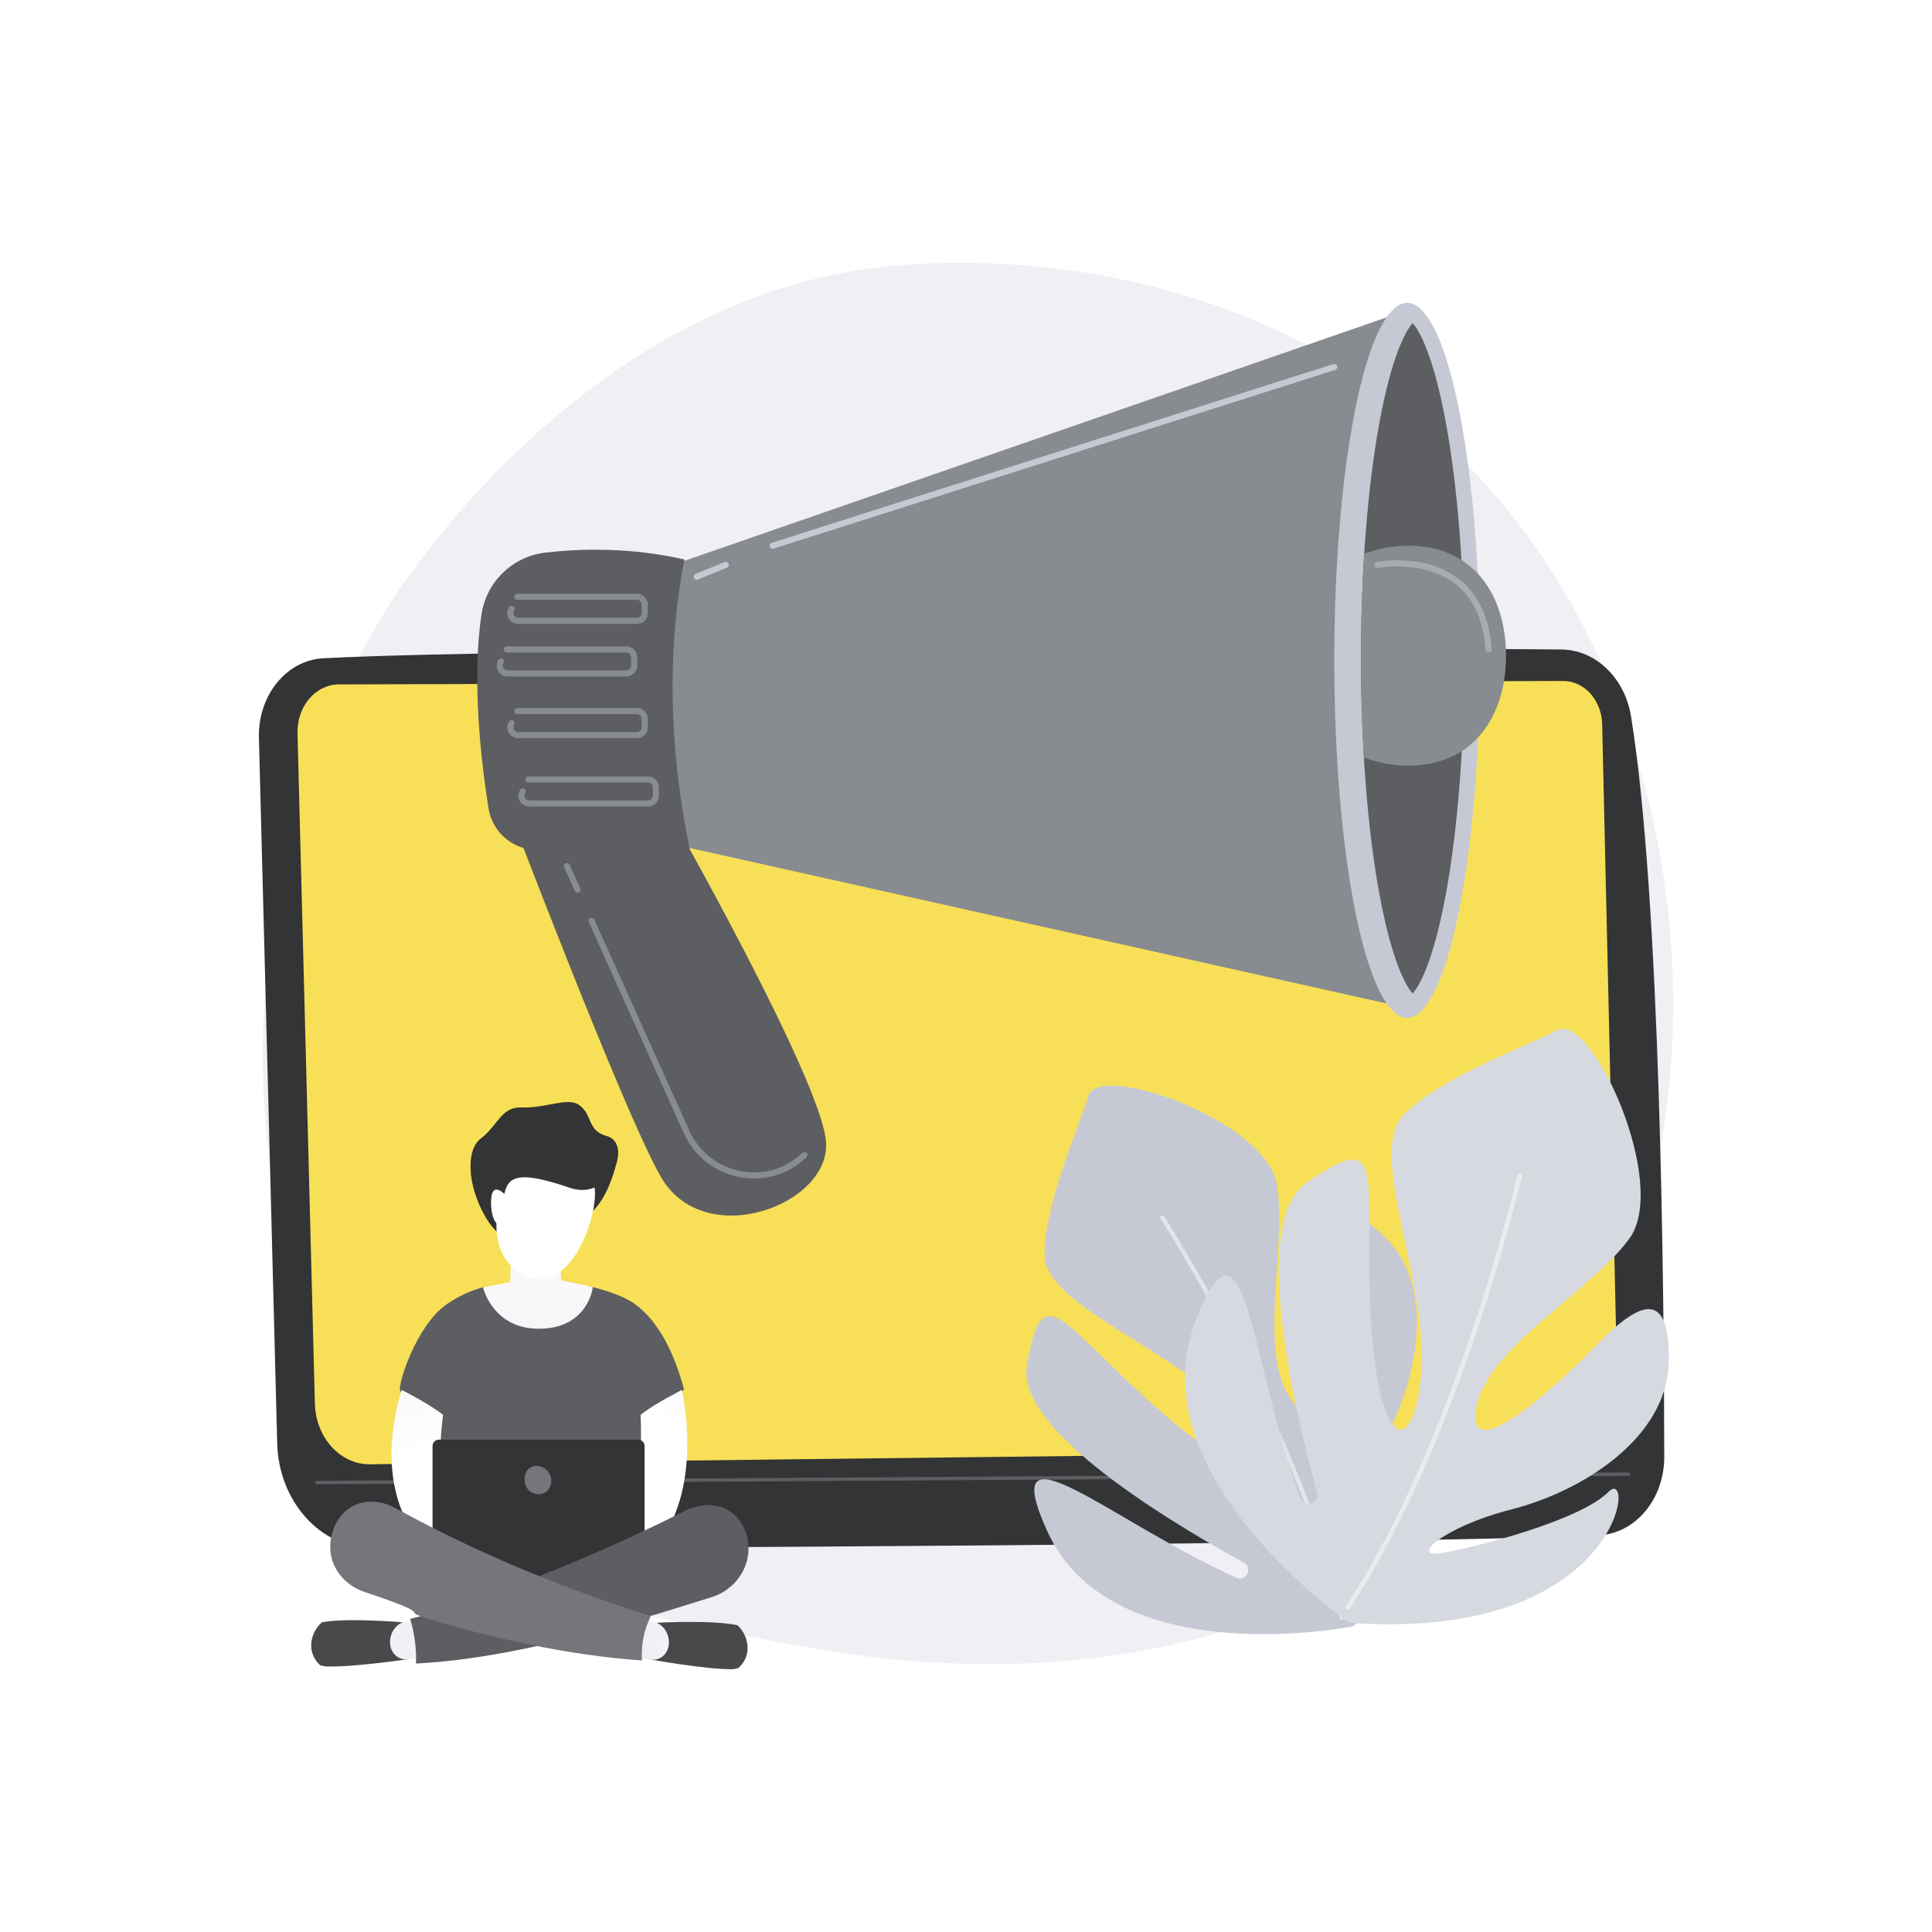 <?xml version="1.0" encoding="utf-8"?>
<!-- Generator: Adobe Illustrator 23.0.0, SVG Export Plug-In . SVG Version: 6.00 Build 0)  -->
<svg version="1.1" xmlns="http://www.w3.org/2000/svg" xmlns:xlink="http://www.w3.org/1999/xlink" x="0px" y="0px"
	 viewBox="0 0 2500 2500" style="enable-background:new 0 0 2500 2500;" xml:space="preserve">
<style type="text/css">
	.st0{fill:#FFFFFF;}
	.st1{fill:#EFEFF4;}
	.st2{fill:#333435;}
	.st3{fill:#F7E057;}
	.st4{fill:#5C5E61;}
	.st5{fill:#888B8F;}
	.st6{fill:#C6C9D3;}
	.st7{clip-path:url(#SVGID_2_);fill:#888B8F;}
	.st8{fill:#A8ABB2;}
	.st9{fill:url(#SVGID_3_);}
	.st10{fill:url(#SVGID_4_);}
	.st11{fill:#48494B;}
	.st12{fill:url(#SVGID_5_);}
	.st13{fill:url(#SVGID_6_);}
	.st14{fill:#74767B;}
	.st15{fill:url(#SVGID_7_);}
	.st16{fill:url(#SVGID_8_);}
	.st17{fill:url(#SVGID_9_);}
	.st18{opacity:0.5;fill:#FFFFFF;}
	.st19{fill:#D7D9E0;}
	.st20{opacity:0.47;fill:#FFFFFF;}
</style>
<g id="Background">
	<rect class="st0" width="2500" height="2500"/>
</g>
<g id="Illustration">
	<g>
		<path class="st1" d="M1945.43,1899.52c-47.5,48.96-90,77.75-122.55,99.47c-317.37,211.91-680.16,150.83-792.33,129.96
			c-180.97-33.68-333.73-57.44-464.97-176.02c-298.24-269.44-283.73-831.53-55.84-1179.71c27.02-41.28,254.56-378.57,618.14-426.1
			c8.89-1.16,15.53-1.82,21.34-2.44c56.24-5.96,404.78-37.38,688.98,200.71c40.68,34.08,106.15,95.56,166.86,189.32
			C2227.04,1077.55,2227.74,1608.53,1945.43,1899.52z"/>
		<g>
			<path class="st2" d="M335.04,954.67l23.66,912.99c1.95,75.11,55.83,135.17,121.47,135.4c291.56,1.05,1311.05-4.51,1588.26-16.38
				c47.65-2.04,85.13-46.7,85.09-101.28c-0.15-212.24-4.68-722.49-42.96-958.44c-8.06-49.69-45.8-86.02-89.91-86.49
				c-244.33-2.61-1325.23-3-1602.25,11.32C370.64,854.24,333.62,899.93,335.04,954.67z"/>
			<path class="st3" d="M384.97,948.92l22.48,867.4c1.14,43.85,32.82,78.78,71.14,78.45l1547.07-18.22
				c37.99-0.33,68.22-36.11,67.23-79.59l-19.69-859.72c-0.7-31.09-23-56-50.17-56.05l-1584.28,4.43
				C408.36,885.56,384.07,914.16,384.97,948.92z"/>
			<path class="st4" d="M410.1,1920.63c-1.21,0-2.19-0.97-2.19-2.18c-0.01-1.21,0.97-2.2,2.18-2.21l1697.31-10.89
				c1.21,0.1,2.2,0.97,2.21,2.18c0.01,1.21-0.97,2.2-2.18,2.21l-1697.31,10.89C410.11,1920.63,410.11,1920.63,410.1,1920.63z"/>
		</g>
		<g>
			<path class="st4" d="M651.95,1030.96c0,0,154.36,407.08,203.12,491.77c56.61,98.3,221.93,35.66,213.71-46.61
				c-8.23-82.27-201.38-422.31-201.38-422.31L651.95,1030.96z"/>
			<polygon class="st5" points="860.52,734.42 1819.89,401.79 1809.81,1301.94 834.3,1084.28 			"/>
			<ellipse class="st6" cx="1820.79" cy="854.47" rx="94.25" ry="462.59"/>
			<path class="st4" d="M1827.95,1285.43c-8.52-8.66-27.08-42.09-42.99-128.52c-15.38-83.52-23.84-191.86-23.84-305.05
				c0-113.19,8.47-221.53,23.84-305.05c15.91-86.43,34.47-119.85,42.99-128.52c8.52,8.67,27.08,42.09,42.99,128.52
				c15.38,83.52,23.85,191.86,23.85,305.05c0,113.19-8.47,221.53-23.85,305.05C1855.03,1243.35,1836.47,1276.77,1827.95,1285.43z"/>
			<g>
				<defs>
					<path id="SVGID_1_" d="M1827.95,1285.43c-8.52-8.66-27.08-42.09-42.99-128.52c-15.38-83.52-23.84-191.86-23.84-305.05
						c0-113.19,8.47-221.53,23.84-305.05c15.91-86.43,34.47-119.85,42.99-128.52c8.52,8.67,27.08,42.09,42.99,128.52
						c15.38,83.52,136.72,191.86,136.72,305.05c0,113.19-121.34,221.53-136.72,305.05
						C1855.03,1243.35,1836.47,1276.77,1827.95,1285.43z"/>
				</defs>
				<clipPath id="SVGID_2_">
					<use xlink:href="#SVGID_1_"  style="overflow:visible;"/>
				</clipPath>
				<path class="st7" d="M1948.76,848.42c0,78.6-42.34,142.32-126.15,142.32c-83.8,0-151.74-63.72-151.74-142.32
					c0-78.6,67.94-142.32,151.74-142.32C1906.42,706.1,1948.76,769.82,1948.76,848.42z"/>
			</g>
			<path class="st4" d="M705.78,715.07c45.13-5.24,109.85-7.13,179.82,8.9c-23.05,120.42-19.57,245.94,7.09,375.91l-197.36,0
				c-31.47,0-58.3-22.86-63.2-53.94c-9.84-62.3-21.86-167.01-9.04-251.11C629.52,752.63,663.38,719.99,705.78,715.07z"/>
			<path class="st5" d="M824.23,807.3H670.46c-5.22,0-9.82-2.74-12.32-7.32c-2.49-4.58-2.29-9.94,0.55-14.32
				c1.19-1.83,3.63-2.35,5.47-1.17c1.83,1.19,2.36,3.63,1.17,5.47c-1.24,1.91-1.32,4.24-0.24,6.24c1.09,2,3.1,3.19,5.37,3.19h153.77
				c3.37,0,6.11-2.74,6.11-6.11v-10.94c0-3.37-2.74-6.11-6.11-6.11H669.32c-2.18,0-3.95-1.77-3.95-3.95c0-2.18,1.77-3.95,3.95-3.95
				h154.91c7.73,0,14.02,6.29,14.02,14.02v10.94C838.25,801.01,831.96,807.3,824.23,807.3z"/>
			<path class="st5" d="M810.52,875.4H656.75c-5.22,0-9.82-2.74-12.32-7.32c-2.49-4.58-2.29-9.94,0.55-14.32
				c1.19-1.83,3.64-2.35,5.47-1.17c1.83,1.19,2.36,3.63,1.17,5.47c-1.24,1.91-1.32,4.24-0.24,6.24c1.09,2,3.1,3.19,5.37,3.19h153.77
				c3.37,0,6.11-2.74,6.11-6.11v-10.94c0-3.37-2.74-6.12-6.11-6.12H655.61c-2.18,0-3.95-1.77-3.95-3.95c0-2.18,1.77-3.95,3.95-3.95
				h154.91c7.73,0,14.02,6.29,14.02,14.02v10.94C824.54,869.11,818.25,875.4,810.52,875.4z"/>
			<path class="st6" d="M999.92,710.05c-1.68,0-3.23-1.07-3.77-2.75c-0.66-2.08,0.49-4.3,2.57-4.97l726.62-231.22
				c2.08-0.66,4.3,0.49,4.97,2.57c0.66,2.08-0.49,4.3-2.57,4.97l-726.62,231.22C1000.72,709.99,1000.32,710.05,999.92,710.05z"/>
			<path class="st6" d="M901.66,750.22c-1.56,0-3.03-0.93-3.66-2.46c-0.83-2.02,0.14-4.33,2.16-5.16l37.4-15.29
				c2.02-0.83,4.33,0.14,5.16,2.16c0.83,2.02-0.14,4.33-2.17,5.16l-37.4,15.29C902.67,750.13,902.16,750.22,901.66,750.22z"/>
			<path class="st5" d="M824.23,955.15H670.46c-5.22,0-9.82-2.74-12.32-7.32c-2.49-4.58-2.29-9.94,0.54-14.32
				c1.19-1.84,3.63-2.35,5.47-1.17c1.83,1.19,2.36,3.63,1.17,5.47c-1.24,1.91-1.33,4.25-0.24,6.25c1.09,2,3.1,3.19,5.37,3.19h153.77
				c3.37,0,6.11-2.74,6.11-6.12v-10.94c0-3.37-2.74-6.11-6.11-6.11H669.32c-2.18,0-3.95-1.77-3.95-3.95c0-2.18,1.77-3.95,3.95-3.95
				h154.91c7.73,0,14.02,6.29,14.02,14.02v10.94C838.25,948.86,831.96,955.15,824.23,955.15z"/>
			<path class="st5" d="M838.63,1043.68H684.86c-5.22,0-9.82-2.74-12.32-7.32c-2.49-4.58-2.29-9.94,0.54-14.32
				c1.19-1.84,3.64-2.35,5.47-1.17c1.83,1.19,2.36,3.63,1.17,5.47c-1.24,1.91-1.33,4.25-0.24,6.25c1.09,2,3.1,3.19,5.37,3.19h153.77
				c3.37,0,6.11-2.74,6.11-6.11v-10.94c0-3.37-2.74-6.11-6.11-6.11H683.72c-2.18,0-3.95-1.77-3.95-3.95c0-2.18,1.77-3.95,3.95-3.95
				h154.91c7.73,0,14.02,6.29,14.02,14.02v10.94C852.65,1037.39,846.36,1043.68,838.63,1043.68z"/>
			<path class="st5" d="M975.96,1525c-7.09,0-14.25-0.76-21.39-2.32c-31.26-6.81-56.71-27.43-69.83-56.56l-122.85-272.93
				c-0.9-1.99-0.01-4.33,1.98-5.23s4.33-0.01,5.23,1.98l122.85,272.93c12.07,26.82,35.51,45.8,64.3,52.07
				c28.29,6.17,56.92-1.15,78.56-20.08c1.16-1.01,2.32-2.06,3.49-3.13c1.61-1.47,4.11-1.36,5.59,0.25c1.47,1.61,1.36,4.11-0.25,5.59
				c-1.21,1.11-2.42,2.19-3.62,3.24C1021.94,1516.63,999.38,1525,975.96,1525z"/>
			<path class="st5" d="M747.33,1155.17c-1.51,0-2.95-0.87-3.61-2.33l-13.7-30.45c-0.9-1.99-0.01-4.33,1.98-5.23
				c1.99-0.9,4.33-0.01,5.23,1.98l13.7,30.44c0.9,1.99,0.01,4.33-1.98,5.23C748.43,1155.06,747.88,1155.17,747.33,1155.17z"/>
			<path class="st8" d="M1926.29,844.32c-2.06,0-3.79-1.59-3.94-3.67c-2.73-38.51-16.08-67.22-39.67-85.34
				c-40.8-31.33-99.02-20.56-99.6-20.44c-2.16,0.41-4.22-0.99-4.63-3.13c-0.41-2.14,0.99-4.22,3.13-4.63
				c2.52-0.49,62.32-11.53,105.92,21.93c25.47,19.55,39.85,50.19,42.75,91.05c0.15,2.18-1.49,4.07-3.66,4.22
				C1926.48,844.32,1926.39,844.32,1926.29,844.32z"/>
		</g>
		<g>
			<g>
				<path class="st2" d="M646.25,1491.92c-0.58,1.09-36.83,27.77-36.83,27.77s8.01,57.28,40.52,79.9
					c35.75,24.87,86.23-20.48,86.23-20.48s40.18,9.55,61.54-74.08c4.9-19.19-23.39-20.81-57.54-17.28
					C696.13,1492.3,646.25,1491.92,646.25,1491.92z"/>
				<path class="st4" d="M578.48,1687.35c14.18-9.75,29.87-17.11,46.49-21.63c6.25-1.7,39.96,8.1,60.81,7.62
					c28.61-0.66,57.74-13.68,81.32-7.8c23.43,5.84,42.6,13.46,53.67,21.34c33.14,23.57,52.6,67.52,64.45,111.05
					c-22.45,23.05-50.71,33.29-50.71,33.29l-5.22,211.6l-125.13,64.02l-142.82-71.7l5.12-206.79c0,0-45.35-21.12-48.68-28.8
					C514.47,1791.87,538.47,1714.86,578.48,1687.35z"/>
				<linearGradient id="SVGID_3_" gradientUnits="userSpaceOnUse" x1="540.482" y1="1876.664" x2="467.27" y2="1682.729">
					<stop  offset="0" style="stop-color:#FFFFFF"/>
					<stop  offset="1" style="stop-color:#EFEFF4"/>
				</linearGradient>
				<path class="st9" d="M519.91,1798.63c0,0-60.77,168.49,77.81,237.73c28.78-3.82,17.71-51.61,17.71-51.61
					s-60.22-13.33-42.13-153.88C556.65,1817.17,519.91,1798.63,519.91,1798.63z"/>
				<linearGradient id="SVGID_4_" gradientUnits="userSpaceOnUse" x1="877.009" y1="1846.534" x2="958.01" y2="1691.542">
					<stop  offset="0" style="stop-color:#FFFFFF"/>
					<stop  offset="1" style="stop-color:#EFEFF4"/>
				</linearGradient>
				<path class="st10" d="M882.31,1798.63c0,0,41.82,175.88-77.81,237.73c-28.78-3.82-17.71-51.61-17.71-51.61
					s48.53-23.9,42.13-153.88C845.57,1817.17,882.31,1798.63,882.31,1798.63z"/>
				<path class="st2" d="M825.89,2048.19H567.92c-4.51,0-8.21-3.69-8.21-8.21V1871.1c0-4.51,3.69-8.21,8.21-8.21h257.97
					c4.51,0,8.21,3.69,8.21,8.21v168.89C834.1,2044.5,830.41,2048.19,825.89,2048.19z"/>
				<g>
					<path class="st11" d="M954.45,2103.13c-31.4-7.21-103.98-3.33-103.98-3.33l-2.95,7.99l-4.89,39.73
						c0,0,69.12,12.46,103.18,12.43c3.48,0,6.66-0.52,9.56-1.43c1.04-0.93,2.05-1.9,3.01-2.95
						C972.84,2139.79,968.67,2116.6,954.45,2103.13z"/>
					<linearGradient id="SVGID_5_" gradientUnits="userSpaceOnUse" x1="905.018" y1="2143.959" x2="845.046" y2="2125.267">
						<stop  offset="0" style="stop-color:#FFFFFF"/>
						<stop  offset="1" style="stop-color:#EFEFF4"/>
					</linearGradient>
					<path class="st12" d="M829.62,2097.56l12.29,0.52c6.6,0.28,12.83,3.5,17.26,8.93c4.44,5.43,6.72,12.61,6.33,19.92
						c-0.31,5.83-2.7,11.29-6.65,15.16c-3.95,3.87-9.12,5.84-14.38,5.46l-18.8-1.34L829.62,2097.56z"/>
				</g>
				<g>
					<path class="st11" d="M416.39,2099.31c31.57-6.24,104.02-0.14,104.02-0.14l2.75,8.08l3.9,39.87c0,0-69.4,10.33-103.46,9.26
						c-3.47-0.11-6.64-0.73-9.52-1.72c-1.02-0.96-2.01-1.96-2.94-3.04C397.08,2135.39,401.83,2112.34,416.39,2099.31z"/>
					<linearGradient id="SVGID_6_" gradientUnits="userSpaceOnUse" x1="653.744" y1="1782.526" x2="516.517" y2="2154.221">
						<stop  offset="0" style="stop-color:#FFFFFF"/>
						<stop  offset="1" style="stop-color:#EFEFF4"/>
					</linearGradient>
					<path class="st13" d="M541.31,2097.57l-12.3,0.15c-6.61,0.08-12.91,3.1-17.48,8.39c-4.57,5.29-7.03,12.4-6.83,19.72
						c0.16,5.84,2.42,11.37,6.27,15.36c3.85,3.99,8.97,6.11,14.24,5.9l18.83-0.76L541.31,2097.57z"/>
				</g>
				<path class="st4" d="M963.23,1978.56c-14.24-32.77-49.07-38.1-78.71-22.77c-0.52,0.68-188.26,96.9-353.82,139.07
					c4.74,15.2,7.18,31.36,7.71,47.26c0.1,3.54,0.04,7.03-0.17,10.48c126.96-6.52,264.76-48.86,383.16-86.07
					C958.11,2054.68,979.01,2014.89,963.23,1978.56z"/>
				<path class="st14" d="M830.52,2144.61c-0.5-18.32,3.07-35.37,10.68-51.16c0.22-0.72,0.48-1.42,0.71-2.13
					c-9.45-2.93-21.67-6.9-37.71-12.34c-117.57-40.23-207.26-80.86-292.86-127.63c-33.25-18.17-71.06-5.99-81.71,33.36
					c-9.5,35.13,11.36,65.11,43.04,75.65c94.75,31.53,45.42,22.77,76.37,32.73c83.11,25.7,186.53,49.11,281.68,55.5
					C830.65,2147.26,830.57,2145.93,830.52,2144.61z"/>
				<linearGradient id="SVGID_7_" gradientUnits="userSpaceOnUse" x1="685.855" y1="1487.892" x2="710.13" y2="1911.589">
					<stop  offset="0" style="stop-color:#FFFFFF"/>
					<stop  offset="1" style="stop-color:#EFEFF4"/>
				</linearGradient>
				<path class="st15" d="M624.97,1665.72c0,0,12.64,54.79,74.03,53.66c62.53-1.14,68.1-53.84,68.1-53.84l-40.84-8.74l-3.41-45.51
					l-61.44,4.55l-1.14,43.23L624.97,1665.72z"/>
				<linearGradient id="SVGID_8_" gradientUnits="userSpaceOnUse" x1="685.403" y1="1462.591" x2="665.153" y2="1360.561">
					<stop  offset="0" style="stop-color:#FFFFFF"/>
					<stop  offset="1" style="stop-color:#EFEFF4"/>
				</linearGradient>
				<path class="st16" d="M670.04,1482.35c0,0-70.41,136.38,13.11,169.47c58.91,23.34,95.85-90.57,84.83-121.42
					c-17.03-47.7-28.25-42.04-28.25-42.04L670.04,1482.35z"/>
				<path class="st2" d="M784.92,1469.94c34.78,9.56,5.06,84.99-47.31,67.16c-52.37-17.84-72.94-17.58-81.1-3.2
					c-8.16,14.38-9.91,65.44-27.62,40.2c-19.41-27.67-30.24-83.21-6.43-101.12c21.27-16,26.23-40.81,51.75-39.95
					c33.86,1.14,60.05-13.87,75.34-3.04C767.09,1442.42,759.33,1462.9,784.92,1469.94z"/>
				<linearGradient id="SVGID_9_" gradientUnits="userSpaceOnUse" x1="628.432" y1="1473.898" x2="608.182" y2="1371.868">
					<stop  offset="0" style="stop-color:#FFFFFF"/>
					<stop  offset="1" style="stop-color:#EFEFF4"/>
				</linearGradient>
				<path class="st17" d="M653.28,1545.62c0,0-15.02-16.16-17.42,3.32c-2.4,19.47,5.31,44.55,14.35,30.81
					C659.26,1566,653.28,1545.62,653.28,1545.62z"/>
			</g>
			<path class="st14" d="M713.09,1913.07c1.45,9.83-3.81,18.75-13.64,20.21c-9.83,1.45-18.98-5.34-20.43-15.17
				c-1.45-9.83,3.05-19.6,12.88-21.05C701.72,1895.61,711.64,1903.24,713.09,1913.07z"/>
		</g>
		<g>
			<g>
				<path class="st6" d="M1750.91,2104.49c0,0-311.59,62.5-395.92-123.46c-67.78-149.45,83.59-11.69,244.96,60.53
					c12.66,5.67,21.85-12.74,9.7-19.44c-119.34-65.87-293.89-176.58-280.84-254.54c19.7-117.68,41.38-58.78,164.61,51.33
					c123.23,110.11,172.87,96.27,101.51,12.1c-71.36-84.16-242.05-140.65-243.14-206.16c-1.1-65.51,42.78-161.54,56.42-206.7
					c13.63-45.16,230.76,32.32,244.09,114.68c13.34,82.36-25.03,215.87,17.8,277.05c42.83,61.18,49.98-76.7,47.53-152.41
					c-2.46-75.71,8.81-122.31,75.85-55.17s38.91,188.71-3.91,263.33c-42.82,74.62-44.64,132.71-20.72,97.81
					c23.92-34.9,88.61-148.32,87.65-197.5C1855.52,1716.77,1999.44,1882.22,1750.91,2104.49z"/>
				<path class="st18" d="M1735.6,2095.98c-0.97-0.27-1.76-1.05-1.99-2.1c-52.16-237.84-230.18-514.19-231.97-516.95
					c-0.84-1.3-0.47-3.04,0.83-3.88c1.29-0.84,3.04-0.47,3.88,0.83c1.8,2.77,180.36,279.95,232.74,518.81
					c0.33,1.51-0.63,3.01-2.14,3.34C1736.49,2096.12,1736.03,2096.09,1735.6,2095.98z"/>
			</g>
			<g>
				<path class="st19" d="M1745.77,2099.88c0,0-277.35-191.03-198.02-392.35c63.75-161.79,70.54,54.99,134.58,231.05
					c5.03,13.82,25.8,7.23,21.95-6.96c-37.88-139.39-82.35-353.88-13.4-401.43c104.08-71.79,75.25-11.86,82.33,163.12
					c7.08,174.98,54.22,202.54,65.65,86.17c11.42-116.37-71.46-287.92-22.42-337.07c49.05-49.14,154.48-86.57,198.91-109.5
					c44.43-22.93,145.58,199.44,92.74,270.33c-52.84,70.89-182.74,140.14-197.71,217.86c-14.98,77.71,95.23-18.52,151.03-76.23
					c55.8-57.7,99.57-83.49,97.92,17.04c-1.65,100.53-114.91,168.77-203.28,191.22c-88.37,22.44-133.91,63.89-89.72,56.36
					c44.2-7.54,178.22-41.95,214.94-78.94C2117.97,1893.57,2098.2,2125.1,1745.77,2099.88z"/>
				<path class="st20" d="M1740.96,2081.95c-0.51-0.94-0.5-2.11,0.14-3.06c142.53-215.09,221.56-554.36,222.34-557.76
					c0.37-1.6,1.96-2.6,3.57-2.23c1.59,0.37,2.6,1.96,2.23,3.57c-0.78,3.41-80.04,343.71-223.18,559.71
					c-0.9,1.37-2.75,1.74-4.12,0.84C1741.5,2082.73,1741.18,2082.36,1740.96,2081.95z"/>
			</g>
		</g>
	</g>
</g>
</svg>

